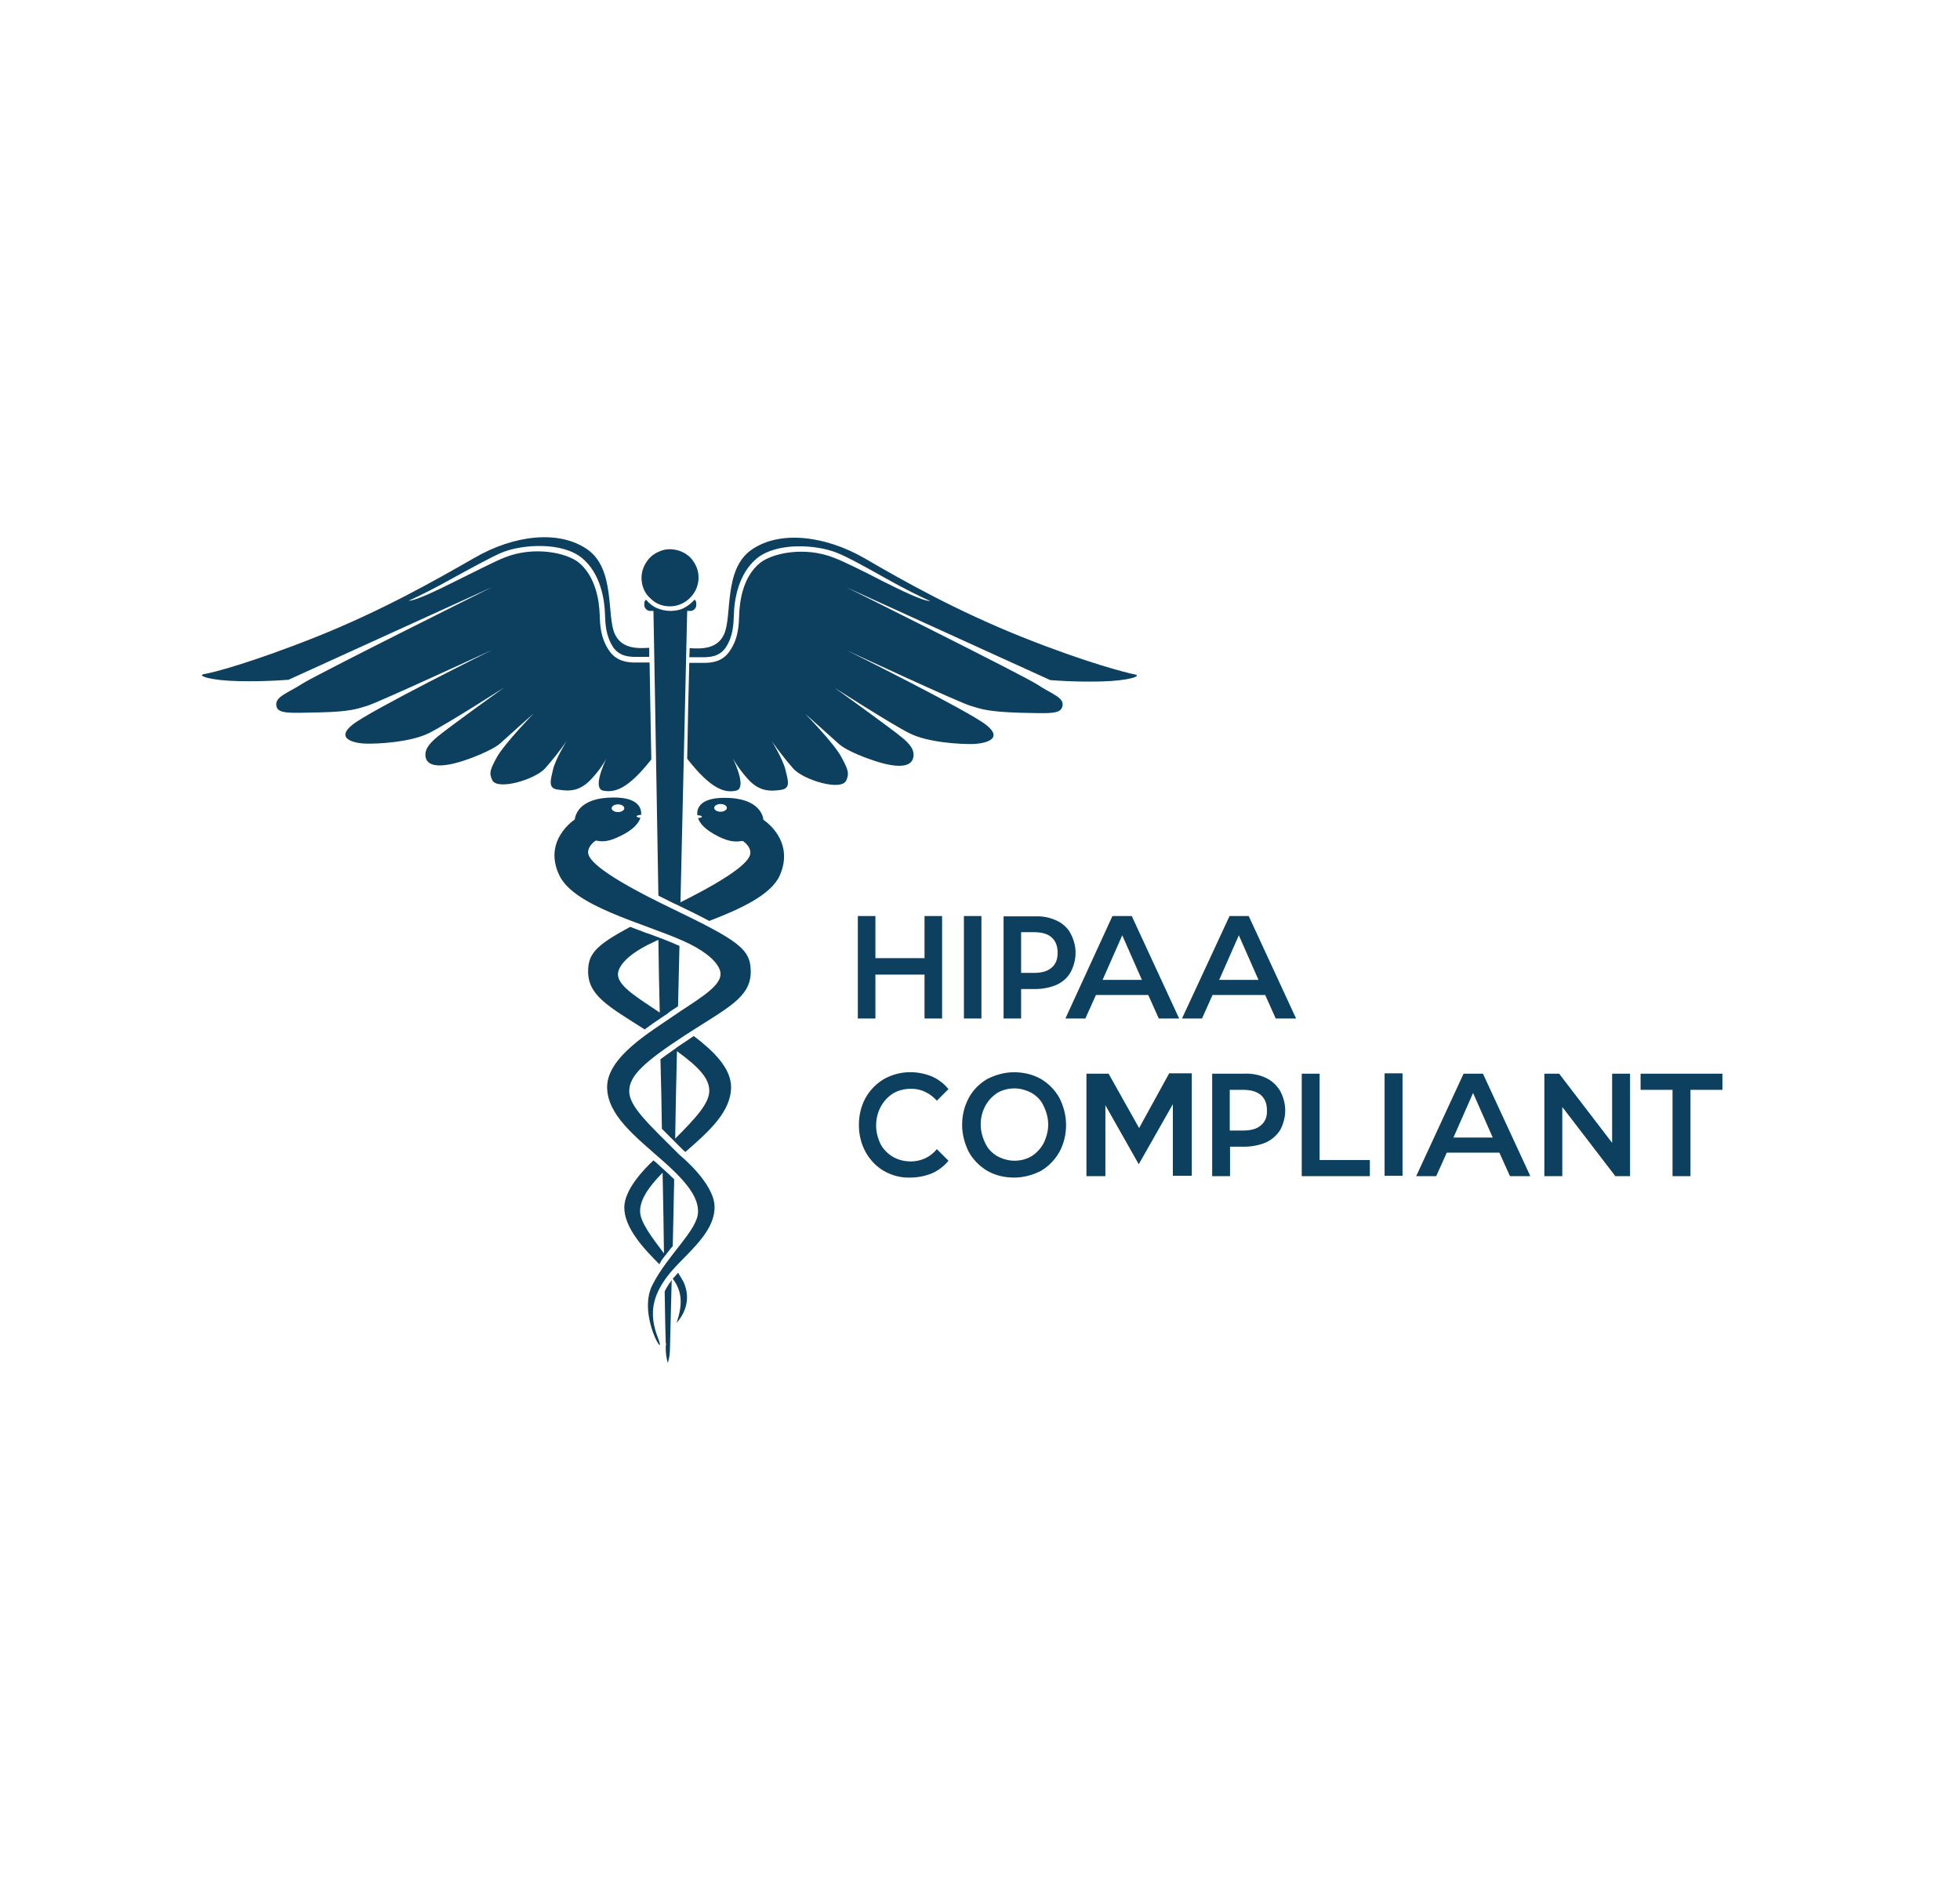 <?xml version="1.0" encoding="UTF-8"?>
<svg xmlns="http://www.w3.org/2000/svg" width="33" height="32" viewBox="0 0 33 32" fill="none">
  <path d="M15.04 18.412C15.129 18.359 15.235 18.335 15.342 18.335C15.425 18.335 15.507 18.353 15.578 18.388C15.655 18.424 15.72 18.477 15.774 18.536L15.969 18.341C15.892 18.246 15.797 18.175 15.691 18.128C15.561 18.075 15.425 18.051 15.283 18.057C15.141 18.063 15.005 18.105 14.887 18.169C14.757 18.246 14.65 18.353 14.573 18.489C14.496 18.631 14.461 18.784 14.461 18.944C14.461 19.104 14.496 19.257 14.573 19.399C14.644 19.529 14.751 19.642 14.881 19.719C15.017 19.796 15.17 19.837 15.324 19.831C15.448 19.831 15.572 19.807 15.691 19.76C15.797 19.713 15.898 19.636 15.969 19.547L15.774 19.352C15.72 19.417 15.655 19.47 15.578 19.506C15.502 19.541 15.419 19.559 15.336 19.559C15.229 19.559 15.129 19.535 15.034 19.482C14.946 19.429 14.875 19.358 14.827 19.269C14.78 19.175 14.751 19.062 14.751 18.956C14.751 18.849 14.774 18.743 14.827 18.642C14.881 18.542 14.952 18.465 15.04 18.412ZM14.739 16.413H15.566V17.152H15.862V15.426H15.566V16.136H14.739V15.426H14.443V17.152H14.739V16.413ZM16.229 17.152H16.524V15.426H16.229V17.152ZM17.79 15.503C17.677 15.45 17.553 15.426 17.429 15.432H16.897V17.152H17.192V16.656H17.429C17.553 16.656 17.677 16.632 17.79 16.585C17.89 16.538 17.973 16.467 18.026 16.372C18.079 16.271 18.109 16.159 18.109 16.047C18.109 15.934 18.079 15.822 18.026 15.722C17.973 15.621 17.89 15.55 17.79 15.503ZM17.707 16.295C17.642 16.354 17.541 16.384 17.411 16.384H17.192V15.698H17.411C17.541 15.698 17.642 15.728 17.707 15.787C17.772 15.846 17.807 15.929 17.807 16.041C17.807 16.153 17.778 16.236 17.707 16.295ZM20.699 15.432L19.901 17.152H20.238L20.415 16.756H21.302L21.479 17.152H21.822L21.024 15.426H20.699V15.432ZM20.527 16.502L20.858 15.751L21.189 16.502H20.527ZM17.524 18.169C17.388 18.093 17.234 18.057 17.074 18.057C16.915 18.057 16.767 18.099 16.625 18.169C16.495 18.246 16.383 18.353 16.311 18.489C16.235 18.631 16.199 18.784 16.199 18.944C16.199 19.104 16.241 19.257 16.311 19.399C16.383 19.529 16.495 19.642 16.625 19.719C16.761 19.796 16.915 19.831 17.074 19.831C17.234 19.831 17.382 19.79 17.524 19.719C17.654 19.642 17.76 19.535 17.837 19.399C17.914 19.257 17.949 19.104 17.949 18.944C17.949 18.784 17.908 18.631 17.837 18.489C17.76 18.353 17.654 18.246 17.524 18.169ZM17.571 19.252C17.524 19.34 17.453 19.417 17.37 19.47C17.281 19.523 17.181 19.547 17.08 19.547C16.98 19.547 16.879 19.518 16.79 19.47C16.702 19.417 16.631 19.346 16.589 19.252C16.542 19.157 16.512 19.05 16.512 18.938C16.512 18.826 16.536 18.725 16.589 18.625C16.637 18.536 16.708 18.459 16.79 18.406C16.879 18.353 16.98 18.329 17.08 18.329C17.181 18.329 17.281 18.359 17.37 18.406C17.459 18.459 17.529 18.53 17.571 18.625C17.618 18.719 17.648 18.826 17.648 18.938C17.648 19.05 17.618 19.157 17.571 19.252ZM27.622 18.081V18.353H28.16V19.807H28.462V18.353H29V18.081H27.622ZM27.143 19.246L26.251 18.081H26.002V19.807H26.304V18.642L27.197 19.807H27.445V18.081H27.143V19.246ZM19.682 18.081L19.179 18.997L18.665 18.081H18.292V19.807H18.611V18.613L19.173 19.606L19.747 18.595V19.801H20.066V18.075H19.682V18.081ZM21.314 18.152C21.201 18.099 21.071 18.075 20.947 18.081H20.409V19.807H20.71V19.311H20.947C21.071 19.311 21.201 19.287 21.314 19.24C21.414 19.192 21.497 19.121 21.556 19.027C21.609 18.926 21.639 18.814 21.639 18.702C21.639 18.589 21.609 18.477 21.556 18.376C21.497 18.276 21.414 18.199 21.314 18.152ZM21.231 18.95C21.166 19.009 21.065 19.039 20.929 19.039H20.705V18.353H20.929C21.059 18.353 21.16 18.382 21.231 18.442C21.296 18.501 21.331 18.583 21.331 18.696C21.337 18.802 21.302 18.891 21.231 18.95ZM19.333 16.756L19.51 17.152H19.853L19.055 15.426H18.73L17.938 17.152H18.274L18.452 16.756H19.333ZM18.895 15.751L19.226 16.502H18.564L18.895 15.751ZM22.218 18.081H21.917V19.807H23.064V19.535H22.218V18.081ZM23.312 19.801H23.614V18.075H23.312V19.801ZM11.191 21.747C11.197 22.16 11.203 22.462 11.209 22.61C11.215 22.628 11.215 22.651 11.209 22.669C11.209 22.693 11.209 22.71 11.209 22.71C11.209 22.793 11.221 22.876 11.244 22.953C11.268 22.876 11.28 22.793 11.28 22.71C11.28 22.681 11.292 22.249 11.309 21.557C11.303 21.563 11.298 21.569 11.298 21.575C11.256 21.628 11.221 21.688 11.191 21.747ZM9.961 13.114C10.056 13.014 10.145 12.895 10.21 12.771C10.162 12.878 9.979 13.28 10.156 13.315C10.352 13.351 10.57 13.292 10.966 12.789C10.955 12.145 10.943 11.583 10.937 11.157H10.724C10.712 11.157 10.706 11.157 10.694 11.157C10.576 11.157 10.381 11.145 10.251 10.95C10.109 10.737 10.103 10.518 10.097 10.359C10.091 10.128 10.032 9.709 9.743 9.472C9.542 9.312 8.998 9.188 8.495 9.389C8.329 9.454 7.998 9.626 7.673 9.785C7.378 9.933 6.999 10.117 6.881 10.117C7.076 10.028 7.336 9.898 7.62 9.738C7.945 9.561 8.288 9.371 8.46 9.301C8.802 9.165 9.459 9.123 9.796 9.395C10.115 9.655 10.18 10.105 10.186 10.347C10.192 10.507 10.198 10.702 10.322 10.897C10.434 11.062 10.612 11.062 10.718 11.062H10.742H10.931C10.931 11.009 10.931 10.962 10.931 10.909C10.742 10.921 10.47 10.932 10.352 10.678C10.21 10.371 10.363 9.584 9.89 9.253C9.417 8.922 8.661 9.005 7.987 9.395C7.318 9.779 6.431 10.282 5.338 10.72C4.244 11.157 3.564 11.335 3.434 11.352C3.31 11.376 3.534 11.459 4.001 11.47C4.469 11.482 4.859 11.447 4.859 11.447L8.288 9.886C8.288 9.886 5.332 11.358 5.083 11.518C4.835 11.677 4.634 11.731 4.652 11.879C4.67 12.026 4.859 12.008 5.379 11.997C5.899 11.985 6.012 11.938 6.189 11.884C6.366 11.831 8.288 10.944 8.288 10.944C8.288 10.944 6.23 11.967 5.935 12.204C5.639 12.44 5.958 12.517 6.16 12.523C6.366 12.529 6.916 12.499 7.224 12.345C7.531 12.192 8.489 11.577 8.489 11.577C8.489 11.577 7.543 12.257 7.36 12.411C7.212 12.535 7.135 12.641 7.171 12.771C7.224 12.937 7.508 12.919 7.886 12.783C7.886 12.783 8.276 12.647 8.424 12.517C8.572 12.381 8.986 12.014 8.986 12.014C8.986 12.014 8.495 12.523 8.371 12.742C8.253 12.96 8.229 13.014 8.288 13.138C8.371 13.315 8.998 13.132 9.175 12.943C9.305 12.795 9.429 12.641 9.542 12.476C9.542 12.476 9.352 12.783 9.311 12.96C9.27 13.138 9.222 13.28 9.394 13.297C9.583 13.327 9.76 13.333 9.961 13.114ZM11.132 17.141C11.15 17.129 11.168 17.117 11.185 17.105C11.221 17.082 11.25 17.064 11.274 17.04C11.321 17.011 11.369 16.975 11.416 16.946C11.422 16.609 11.434 16.266 11.44 15.929C11.345 15.887 11.244 15.846 11.138 15.804C11.132 15.804 11.126 15.799 11.12 15.799C11.108 15.793 11.102 15.793 11.091 15.787C11.02 15.763 10.955 15.733 10.878 15.71C10.789 15.674 10.7 15.645 10.612 15.609C10.021 15.923 9.902 16.07 9.902 16.36C9.902 16.768 10.251 16.951 10.854 17.336C10.949 17.265 11.043 17.2 11.132 17.141ZM10.405 16.413C10.405 16.413 10.363 16.153 11.031 15.852C11.049 15.846 11.067 15.834 11.085 15.828C11.091 16.236 11.097 16.644 11.108 17.052C10.777 16.827 10.405 16.614 10.405 16.413ZM11.416 21.433C11.386 21.469 11.357 21.504 11.327 21.534C11.499 21.764 11.487 21.989 11.392 22.279C11.481 22.178 11.658 21.924 11.511 21.593C11.481 21.54 11.451 21.486 11.416 21.433ZM11.144 19.009C11.209 19.074 11.286 19.151 11.363 19.228C11.41 19.275 11.457 19.323 11.511 19.376C11.516 19.382 11.528 19.387 11.54 19.399C11.942 19.05 12.309 18.719 12.309 18.305C12.309 17.98 11.995 17.685 11.682 17.448C11.652 17.466 11.623 17.484 11.593 17.507C11.522 17.555 11.457 17.596 11.398 17.637C11.398 17.637 11.392 17.637 11.392 17.643C11.38 17.655 11.363 17.661 11.351 17.673C11.268 17.732 11.191 17.785 11.12 17.838C11.132 18.235 11.138 18.631 11.144 19.009ZM11.398 17.702C11.788 17.986 11.942 18.169 11.942 18.37C11.942 18.578 11.723 18.82 11.368 19.175C11.374 18.702 11.386 18.211 11.398 17.702ZM13.556 12.02C13.556 12.02 13.97 12.387 14.118 12.523C14.266 12.659 14.656 12.789 14.656 12.789C15.034 12.925 15.318 12.943 15.371 12.777C15.413 12.647 15.33 12.535 15.182 12.416C14.999 12.263 14.053 11.583 14.053 11.583C14.053 11.583 15.011 12.198 15.318 12.351C15.626 12.505 16.175 12.535 16.383 12.529C16.589 12.523 16.903 12.446 16.607 12.21C16.311 11.973 14.254 10.95 14.254 10.95C14.254 10.95 16.17 11.843 16.353 11.89C16.53 11.944 16.643 11.985 17.163 12.003C17.683 12.014 17.866 12.032 17.89 11.884C17.914 11.742 17.707 11.689 17.459 11.524C17.21 11.364 14.254 9.892 14.254 9.892L17.683 11.453C17.683 11.453 18.073 11.488 18.541 11.476C19.008 11.465 19.232 11.382 19.108 11.358C18.984 11.335 18.298 11.163 17.204 10.726C16.11 10.288 15.224 9.791 14.556 9.401C13.887 9.017 13.125 8.928 12.652 9.259C12.179 9.59 12.332 10.371 12.19 10.684C12.072 10.938 11.8 10.927 11.611 10.915C11.611 10.962 11.611 11.015 11.605 11.068H11.8H11.824C11.93 11.068 12.108 11.068 12.22 10.903C12.344 10.714 12.35 10.513 12.356 10.353C12.362 10.111 12.427 9.661 12.746 9.401C13.083 9.129 13.739 9.17 14.082 9.306C14.254 9.371 14.597 9.561 14.922 9.744C15.206 9.904 15.466 10.034 15.661 10.122C15.537 10.122 15.165 9.939 14.869 9.791C14.55 9.626 14.218 9.46 14.047 9.395C13.544 9.194 13 9.318 12.799 9.478C12.504 9.714 12.451 10.134 12.445 10.365C12.439 10.524 12.433 10.749 12.291 10.956C12.167 11.151 11.972 11.163 11.848 11.163C11.836 11.163 11.83 11.163 11.818 11.163H11.605C11.593 11.589 11.581 12.145 11.57 12.777C11.972 13.292 12.202 13.357 12.391 13.315C12.569 13.28 12.391 12.878 12.338 12.771C12.409 12.895 12.492 13.008 12.587 13.114C12.782 13.333 12.965 13.327 13.142 13.303C13.32 13.28 13.267 13.144 13.225 12.966C13.184 12.789 12.995 12.482 12.995 12.482C13.107 12.641 13.231 12.801 13.361 12.949C13.539 13.138 14.165 13.327 14.248 13.144C14.301 13.025 14.284 12.966 14.165 12.748C14.053 12.529 13.556 12.02 13.556 12.02ZM11.28 10.211C11.374 10.211 11.469 10.181 11.546 10.128C11.623 10.075 11.688 9.998 11.723 9.915C11.759 9.827 11.771 9.732 11.753 9.638C11.735 9.543 11.688 9.46 11.623 9.389C11.558 9.324 11.469 9.277 11.374 9.259C11.28 9.241 11.185 9.247 11.097 9.289C11.008 9.324 10.931 9.389 10.884 9.466C10.831 9.543 10.801 9.638 10.801 9.732C10.801 9.797 10.813 9.856 10.836 9.915C10.86 9.975 10.896 10.028 10.943 10.069C10.99 10.117 11.037 10.152 11.097 10.176C11.15 10.199 11.215 10.211 11.28 10.211ZM12.853 13.806C12.853 13.806 12.841 13.475 12.303 13.439C11.753 13.404 11.729 13.64 11.741 13.729C11.782 13.729 11.818 13.741 11.818 13.753C11.818 13.765 11.788 13.776 11.753 13.776C11.782 13.865 11.865 13.972 12.102 14.09C12.297 14.184 12.391 14.178 12.504 14.161C12.504 14.161 12.634 14.238 12.634 14.362C12.634 14.48 12.427 14.711 11.457 15.195C11.516 12.582 11.57 10.288 11.57 10.288H11.629C11.652 10.288 11.676 10.276 11.694 10.258C11.711 10.241 11.723 10.217 11.723 10.193V10.164C11.723 10.152 11.723 10.14 11.717 10.128C11.711 10.117 11.706 10.105 11.694 10.099C11.64 10.158 11.581 10.205 11.511 10.241C11.44 10.276 11.363 10.288 11.286 10.288C11.209 10.288 11.132 10.27 11.061 10.241C10.99 10.211 10.925 10.158 10.878 10.099C10.866 10.111 10.86 10.117 10.854 10.128C10.848 10.14 10.848 10.152 10.848 10.164V10.193C10.848 10.217 10.86 10.241 10.878 10.258C10.896 10.276 10.919 10.288 10.943 10.288H11.002C11.002 10.288 11.043 12.517 11.085 15.083C11.168 15.124 11.25 15.166 11.345 15.213C11.357 15.219 11.374 15.225 11.386 15.231C11.605 15.337 11.788 15.426 11.942 15.509C12.462 15.308 12.971 15.077 13.125 14.752C13.397 14.149 12.853 13.806 12.853 13.806ZM12.131 13.67C12.072 13.67 12.025 13.64 12.025 13.605C12.025 13.569 12.072 13.54 12.131 13.54C12.19 13.54 12.238 13.569 12.238 13.605C12.238 13.64 12.19 13.67 12.131 13.67ZM11.191 21.155C11.239 21.096 11.28 21.037 11.327 20.984C11.333 20.647 11.345 20.268 11.351 19.86C11.292 19.801 11.227 19.742 11.156 19.677C11.132 19.66 11.114 19.636 11.091 19.618C11.061 19.588 11.031 19.565 11.002 19.541C10.836 19.695 10.511 20.038 10.511 20.334C10.511 20.682 10.848 21.037 11.102 21.291C11.126 21.238 11.156 21.197 11.191 21.155ZM11.156 19.748C11.168 20.251 11.173 20.712 11.179 21.108C10.984 20.848 10.777 20.582 10.777 20.399C10.777 20.227 10.878 20.032 11.156 19.748ZM11.292 15.29C10.139 14.734 9.902 14.48 9.902 14.356C9.902 14.232 10.032 14.155 10.032 14.155C10.145 14.178 10.239 14.178 10.434 14.084C10.671 13.972 10.754 13.859 10.783 13.771C10.748 13.771 10.718 13.759 10.718 13.747C10.718 13.735 10.754 13.723 10.795 13.723V13.717C10.801 13.629 10.771 13.398 10.227 13.434C9.689 13.469 9.678 13.8 9.678 13.8C9.678 13.8 9.134 14.149 9.417 14.74C9.666 15.266 10.831 15.544 11.505 15.846C12.173 16.147 12.131 16.407 12.131 16.407C12.131 16.632 11.682 16.869 11.327 17.117C10.972 17.365 10.222 17.797 10.222 18.305C10.222 18.773 10.689 19.133 11.144 19.535C11.605 19.937 11.753 20.18 11.753 20.404C11.753 20.712 11.244 21.126 10.984 21.64C10.724 22.155 11.239 22.953 11.079 22.533C10.913 22.113 11.002 21.818 11.215 21.522C11.475 21.161 12.031 20.806 12.031 20.328C12.031 19.925 11.445 19.453 11.445 19.453C10.925 18.932 10.594 18.637 10.594 18.376C10.594 18.116 10.842 17.886 11.54 17.43C12.232 16.981 12.64 16.804 12.64 16.366C12.64 15.982 12.445 15.846 11.292 15.29ZM10.405 13.546C10.464 13.546 10.511 13.575 10.511 13.611C10.511 13.646 10.464 13.676 10.405 13.676C10.346 13.676 10.298 13.646 10.298 13.611C10.298 13.575 10.346 13.546 10.405 13.546ZM24.642 18.081L23.844 19.807H24.181L24.359 19.411H25.245L25.423 19.807H25.766L24.968 18.081H24.642ZM24.471 19.157L24.802 18.406L25.133 19.157H24.471Z" fill="#0D405F"></path>
</svg>
